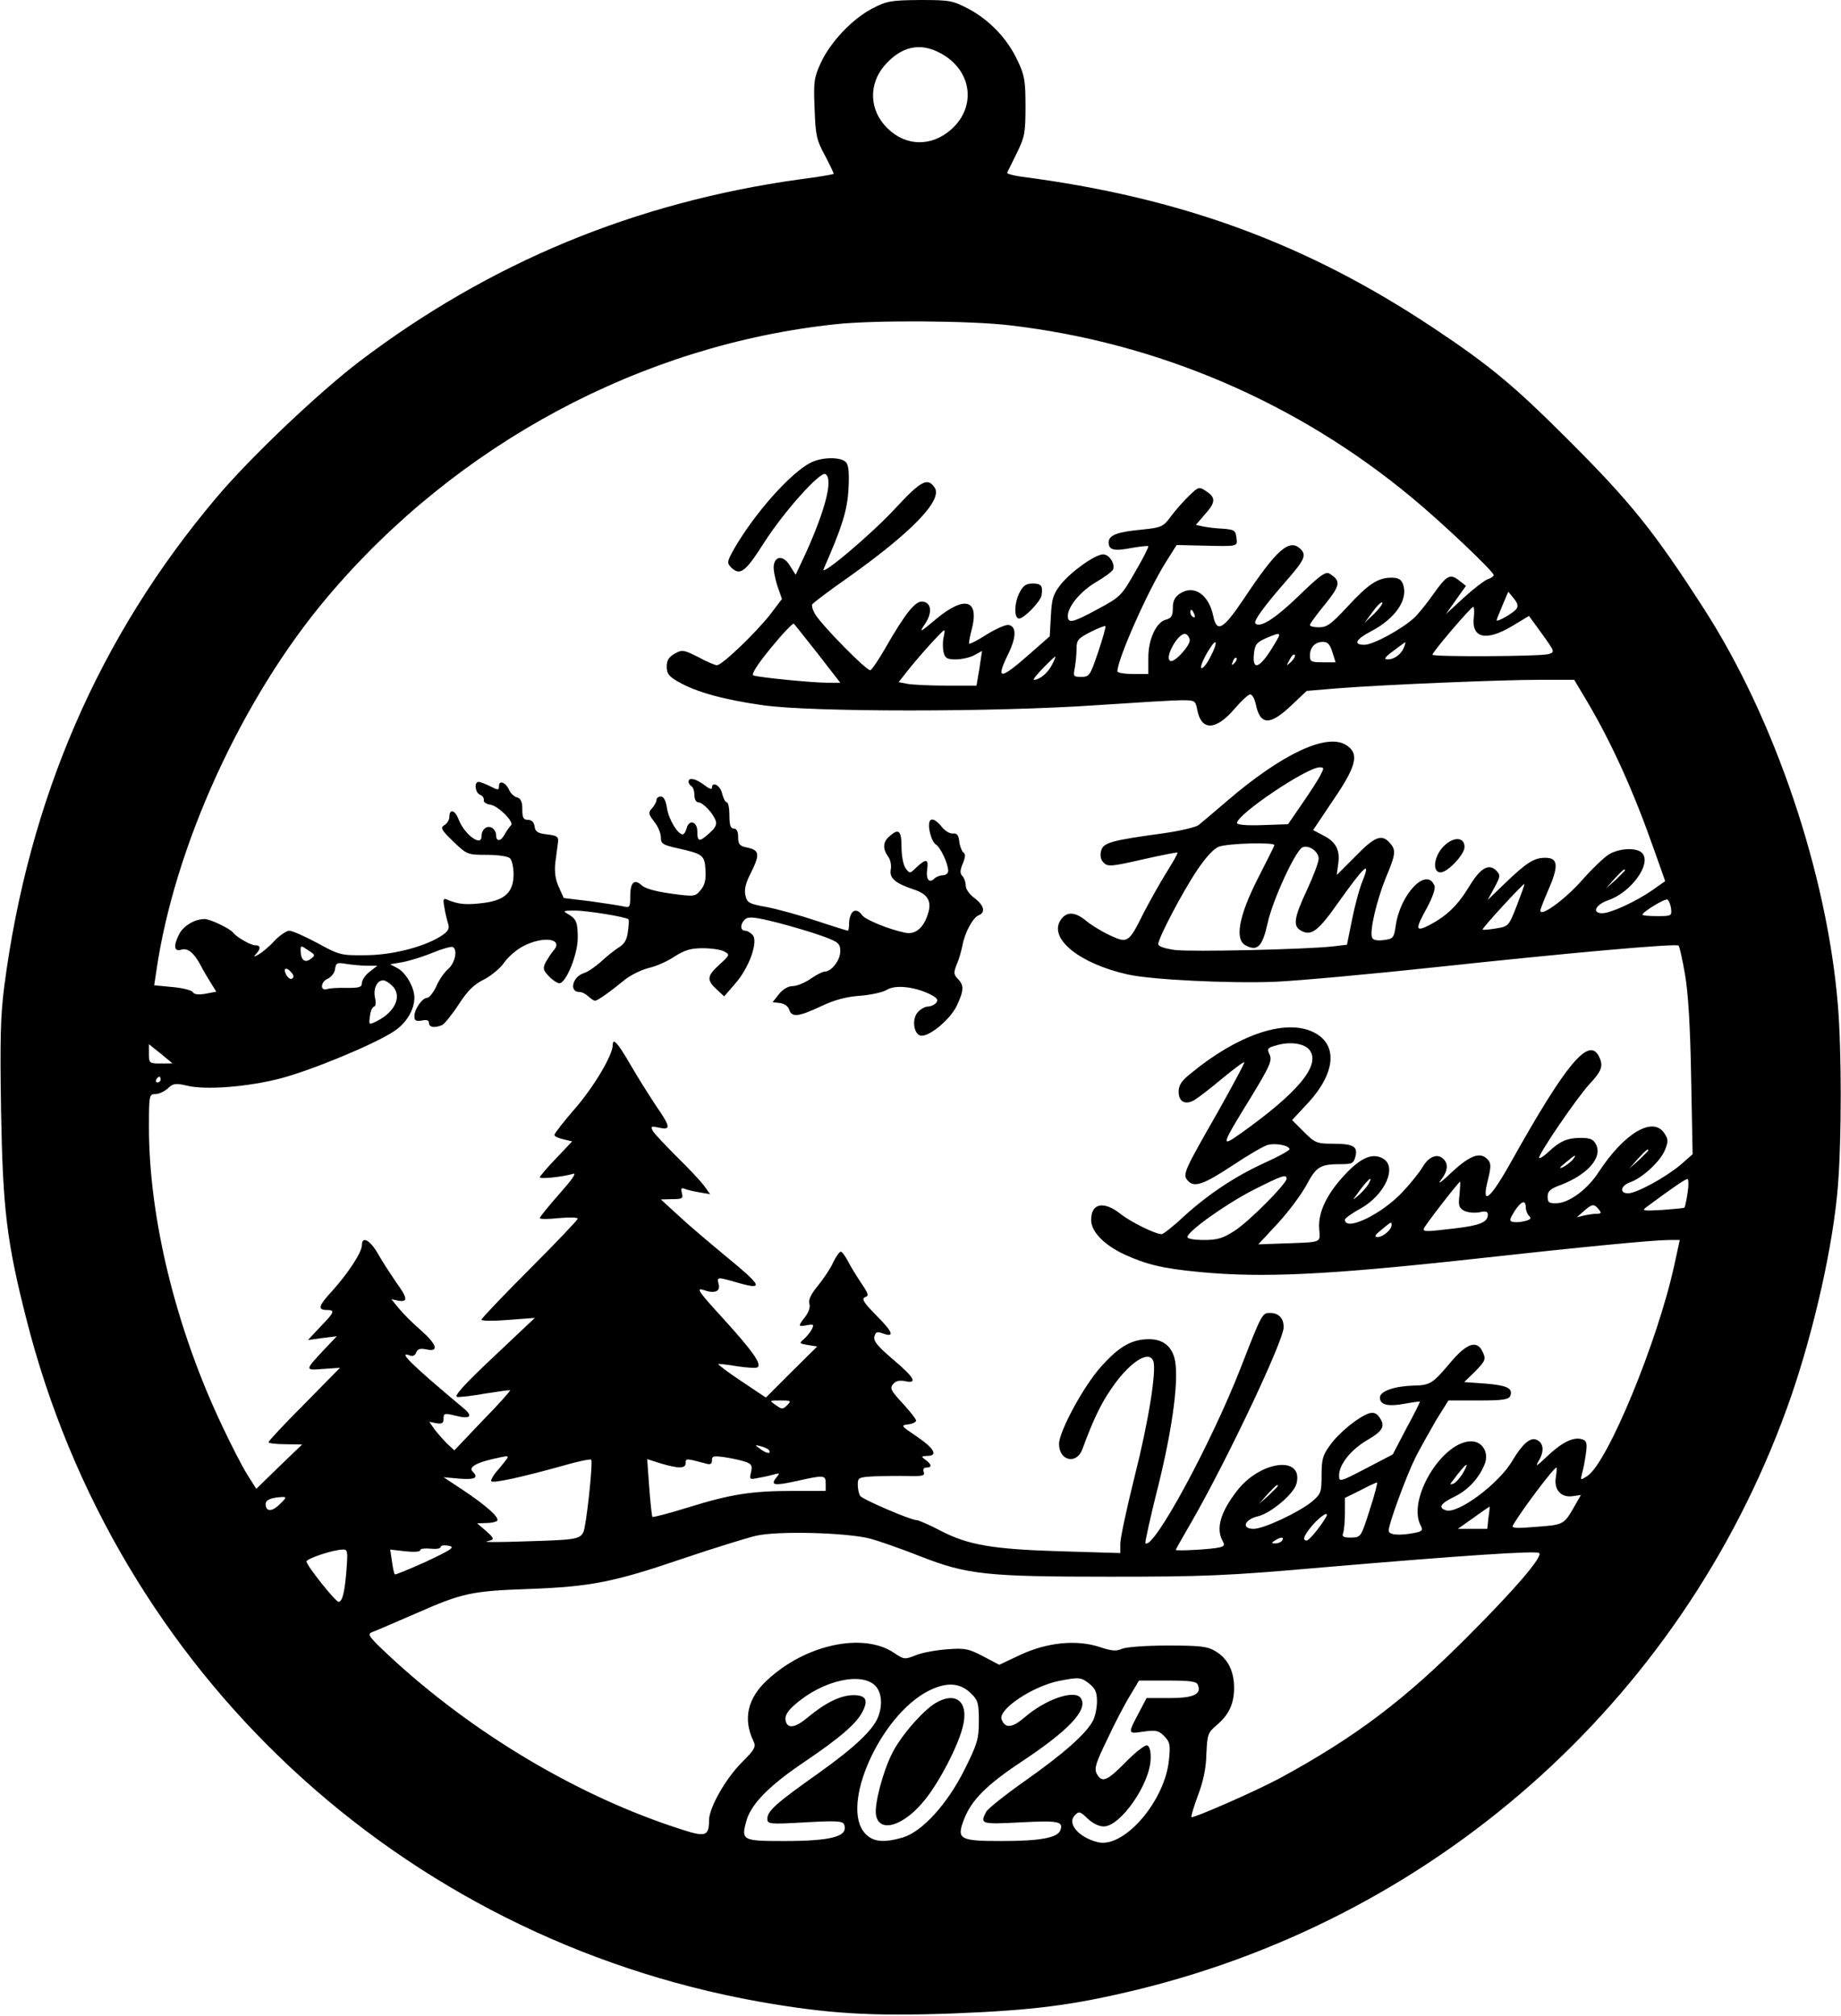 <?xml version="1.0" encoding="UTF-8" standalone="yes"?>
<svg version="1.0" xmlns="http://www.w3.org/2000/svg" width="166.784mm" height="182.604mm" viewBox="0 0 631 691" preserveAspectRatio="xMidYMid meet">
  <g transform="translate(0,691) scale(0.1,-0.1)" fill="#000000" stroke="none">
    <path d="M2990 6881 c-69 -36 -144 -115 -177 -187 -23 -50 -25 -65 -21 -157 3
-92 7 -108 36 -161 17 -33 31 -61 29 -62 -2 -2 -55 -11 -118 -19 -564 -79
-1061 -285 -1509 -625 -141 -108 -375 -330 -490 -467 -401 -475 -642 -1031
-726 -1673 -13 -101 -15 -183 -11 -430 6 -333 19 -445 87 -712 307 -1209 1281
-2117 2509 -2338 238 -42 384 -51 666 -41 279 11 412 28 635 82 1050 257 1890
1021 2241 2037 79 231 143 516 159 716 13 162 13 464 0 621 -37 450 -216 980
-457 1355 -173 269 -253 369 -474 589 -181 181 -265 250 -454 376 -437 291
-868 449 -1418 520 -27 4 -47 10 -45 13 2 4 17 34 33 67 27 55 30 69 30 160 0
87 -3 107 -27 157 -35 75 -95 138 -167 177 -56 29 -64 31 -167 31 -100 -1
-114 -3 -164 -29z m229 -151 c111 -56 131 -183 42 -263 -68 -61 -157 -59 -220
4 -62 61 -65 151 -8 216 56 63 118 78 186 43z m242 -935 c508 -59 987 -265
1379 -591 103 -85 280 -253 280 -265 0 -4 -9 -11 -20 -14 -11 -4 -48 -32 -82
-63 l-62 -57 34 48 35 49 -23 18 c-31 25 -43 19 -90 -48 -22 -31 -51 -67 -64
-79 -42 -39 -141 -93 -171 -93 -40 0 -30 19 24 47 83 44 127 109 108 161 -6
16 -16 22 -39 22 -47 0 -79 -21 -151 -99 -55 -59 -70 -71 -97 -71 -18 0 -32 3
-32 8 0 4 23 36 52 71 53 66 55 80 15 105 -13 8 -33 -6 -106 -77 -80 -77 -131
-110 -148 -94 -7 8 28 57 104 144 65 74 72 90 51 111 -38 38 -82 -1 -195 -171
-70 -104 -92 -117 -104 -60 -15 75 -66 110 -114 79 -18 -12 -25 -25 -25 -50 0
-27 -5 -35 -24 -40 -33 -8 -61 -69 -60 -133 l0 -53 -53 0 c-29 0 -53 4 -53 9
0 41 105 278 166 374 l37 59 86 -2 c128 -3 123 -4 119 28 -3 24 -7 27 -48 30
-25 1 -55 5 -68 8 l-23 5 30 35 c38 42 39 58 6 80 -25 17 -27 16 -59 -15 -18
-17 -46 -49 -62 -70 -27 -37 -33 -39 -98 -46 -87 -8 -116 -19 -116 -44 0 -26
18 -31 79 -19 29 5 55 8 57 6 2 -2 -18 -42 -45 -88 -47 -82 -51 -86 -127 -127
-88 -48 -104 -51 -104 -24 0 32 44 85 97 116 29 17 55 36 58 43 8 20 -13 52
-34 52 -27 0 -110 -59 -145 -103 -26 -33 -31 -48 -34 -108 l-4 -70 -65 -57
c-105 -93 -121 -94 -79 -7 30 60 31 98 3 103 -9 2 -43 -13 -74 -32 -31 -20
-58 -34 -61 -32 -2 2 2 23 8 46 28 105 -22 121 -122 38 -53 -45 -59 -48 -40
-20 28 39 26 76 -5 80 -25 4 -59 -38 -129 -160 -23 -40 -46 -74 -51 -75 -11
-4 -160 147 -188 190 -9 14 -14 31 -11 36 4 5 57 46 119 89 220 156 328 267
301 310 -24 37 -47 25 -135 -70 -81 -88 -260 -239 -246 -208 63 143 81 201 85
272 3 54 1 83 -8 93 -17 20 -83 19 -122 -1 -70 -36 -192 -174 -262 -295 -24
-43 -25 -48 -11 -63 31 -31 49 -18 115 86 69 107 192 244 209 233 27 -16 1
-119 -66 -268 l-36 -77 -19 30 c-21 36 -51 37 -56 2 -2 -13 4 -44 12 -69 l16
-46 -41 -54 c-49 -62 -164 -173 -182 -173 -6 0 -35 12 -64 28 -50 25 -55 26
-80 12 -21 -12 -28 -23 -28 -45 0 -24 8 -34 40 -52 61 -35 155 -61 289 -80
166 -24 797 -24 1144 0 134 9 265 17 292 17 46 0 48 -1 54 -34 14 -72 64 -70
128 5 23 27 47 49 53 49 7 0 15 -14 19 -32 15 -74 48 -76 121 -7 l54 51 108 9
c153 12 555 29 693 29 l116 0 46 -77 c84 -143 157 -304 227 -503 l39 -110 -44
-31 c-58 -40 -143 -79 -172 -79 -37 0 -23 30 22 45 77 27 147 123 116 160 -17
21 -79 19 -116 -4 -16 -10 -59 -51 -94 -91 -58 -65 -140 -124 -140 -101 0 4
11 33 24 63 40 90 38 118 -7 118 -39 0 -64 -16 -140 -89 l-58 -56 23 42 c21
39 22 43 7 59 -26 26 -55 9 -94 -56 -39 -64 -77 -100 -136 -131 -48 -24 -49
-15 -7 61 18 34 29 64 25 74 -26 67 -118 -28 -133 -138 -6 -41 -9 -44 -41 -48
-23 -3 -37 0 -40 9 -9 22 16 127 47 204 35 83 36 96 13 121 -27 30 -51 21
-117 -47 l-64 -64 5 38 c7 48 -8 76 -52 98 l-34 18 69 103 c80 117 90 159 45
188 -66 43 -220 -29 -410 -192 -44 -38 -88 -75 -97 -82 -9 -7 -63 -20 -120
-28 -182 -25 -207 -32 -214 -61 -4 -16 -1 -30 9 -40 14 -14 27 -13 132 11 65
15 119 25 121 24 2 -2 -15 -32 -37 -67 -22 -35 -57 -98 -79 -140 -51 -103 -55
-105 -115 -77 -28 13 -64 35 -81 49 -39 33 -69 34 -89 3 -41 -63 65 -149 231
-186 81 -18 346 -31 504 -25 85 4 337 27 560 51 447 48 816 81 824 73 3 -3 13
-47 22 -99 11 -64 18 -179 21 -356 l5 -260 -41 -36 c-51 -43 -151 -98 -180
-98 -31 0 -26 26 7 38 41 14 103 71 119 110 12 30 12 37 -2 58 -39 59 -137 1
-225 -133 -38 -59 -100 -105 -143 -107 -27 -1 -32 2 -32 23 0 18 9 27 46 40
92 36 144 95 119 140 -8 16 -20 21 -51 21 -46 0 -72 -11 -111 -48 -15 -14 -30
-24 -32 -21 -7 7 128 205 173 254 43 46 48 63 31 96 -35 65 -112 -27 -299
-361 -75 -134 -105 -157 -80 -61 10 41 10 53 0 65 -25 30 -60 18 -124 -41 -33
-32 -51 -45 -39 -29 26 33 28 59 7 76 -20 17 -48 5 -68 -29 -10 -17 -40 -55
-68 -85 -71 -77 -199 -139 -199 -96 0 4 24 22 54 38 85 48 127 145 75 172 -35
19 -75 2 -129 -56 -62 -66 -93 -130 -88 -187 3 -48 13 -44 -128 -49 l-81 -3
66 71 c37 40 81 99 99 132 34 64 47 72 119 72 38 0 43 3 49 26 9 35 -7 44 -78
44 -54 0 -61 3 -99 41 l-40 40 51 55 c102 108 108 211 14 250 -96 40 -254 -15
-411 -144 -33 -26 -43 -41 -43 -64 0 -35 24 -47 56 -27 13 8 55 40 94 73 39
32 72 57 75 55 2 -2 -39 -78 -90 -169 -115 -201 -122 -215 -105 -235 22 -27
54 -16 154 50 54 36 109 68 122 71 27 7 74 -2 74 -15 0 -4 -37 -25 -82 -45
-101 -46 -193 -106 -280 -185 -36 -34 -71 -61 -76 -61 -22 0 -107 42 -142 70
-57 45 -100 36 -100 -21 0 -40 43 -85 113 -118 76 -35 133 -49 262 -61 213
-20 432 -10 935 45 379 42 620 65 671 65 l37 0 -19 -87 c-57 -261 -228 -676
-298 -722 -24 -15 -24 -15 -18 9 4 14 10 44 13 67 5 34 3 44 -10 49 -29 11
-67 -6 -118 -53 -43 -41 -47 -43 -32 -17 19 33 14 61 -11 70 -20 8 -48 -17
-80 -71 -46 -80 -190 -187 -230 -171 -26 9 -17 23 30 46 48 23 86 65 105 114
14 38 -9 76 -47 76 -100 0 -221 -201 -173 -289 8 -16 5 -20 -22 -25 -52 -10
-88 -7 -88 8 0 23 60 186 92 251 17 33 49 90 71 128 l42 67 103 0 c84 0 104 3
109 16 10 26 -12 36 -87 42 l-71 5 36 35 c38 39 40 44 25 73 -20 37 -55 23
-110 -43 -59 -70 -68 -76 -125 -77 -65 -2 -115 -19 -115 -41 0 -25 27 -32 86
-21 27 5 50 8 51 7 1 -1 -19 -42 -46 -91 l-47 -90 -92 -48 c-90 -47 -92 -47
-92 -24 0 38 41 89 98 122 53 31 62 48 39 79 -9 13 -20 16 -34 12 -36 -12
-102 -65 -133 -108 -26 -35 -30 -50 -30 -104 0 -58 -2 -64 -32 -90 -45 -37
-166 -94 -201 -94 -43 0 -32 32 15 43 45 11 123 77 132 112 25 98 -125 79
-205 -26 -56 -73 -71 -127 -49 -169 9 -16 7 -20 -12 -24 -25 -6 -148 -13 -148
-8 0 1 25 46 56 99 120 209 314 618 314 664 0 31 -17 49 -47 49 -26 0 -28 -2
-99 -185 -102 -262 -302 -631 -328 -604 -2 2 18 94 46 204 49 200 70 365 54
429 -11 43 -41 66 -87 66 -59 0 -102 -24 -163 -92 -60 -65 -146 -224 -146
-267 0 -58 60 -72 80 -18 35 95 61 151 95 201 62 94 133 142 148 101 12 -30
-16 -207 -64 -396 -27 -108 -49 -212 -49 -229 l0 -33 -202 6 c-235 7 -319 21
-415 71 -38 20 -75 36 -82 36 -20 0 -185 71 -193 83 -4 7 -8 24 -8 38 0 25 3
26 58 29 31 1 83 2 116 1 48 -1 57 1 52 14 -3 9 0 15 9 15 20 0 19 10 -2 26
-17 12 -16 13 5 14 38 0 25 25 -35 66 -55 37 -57 39 -30 42 15 2 27 8 27 13 0
5 -21 32 -46 59 -40 43 -45 52 -33 66 9 11 22 14 42 10 44 -9 31 13 -45 77
-50 43 -65 61 -61 76 4 16 9 18 28 11 43 -16 36 4 -21 61 -44 45 -52 57 -39
63 14 5 12 11 -13 48 -16 24 -37 58 -46 76 -9 17 -20 32 -24 32 -5 0 -16 -16
-26 -36 -9 -21 -33 -56 -52 -80 -24 -29 -34 -49 -30 -62 4 -11 -2 -29 -14 -45
-26 -33 -25 -35 6 -29 23 4 25 3 16 -15 -6 -11 -19 -26 -28 -34 -16 -13 -14
-14 15 -19 l32 -5 -88 -87 -88 -88 -84 56 c-45 30 -81 57 -79 59 1 1 31 -2 66
-8 34 -5 65 -7 69 -3 13 12 -17 55 -116 164 -85 93 -97 109 -71 101 39 -14 60
-6 53 20 -6 25 -6 25 64 5 94 -27 87 -13 -45 95 -53 44 -124 104 -157 135
l-60 55 39 1 c34 0 38 2 33 21 -4 16 -2 19 11 14 9 -4 32 -9 51 -12 l35 -6
-21 29 c-12 16 -54 61 -93 99 -39 39 -76 78 -82 88 -9 17 -7 18 21 12 41 -9
40 2 -12 77 -23 35 -63 98 -87 140 -43 74 -60 93 -60 66 0 -34 -64 -142 -128
-216 -40 -46 -72 -87 -72 -92 0 -5 14 -11 31 -15 l30 -7 -55 -58 c-31 -32 -56
-62 -56 -65 0 -7 78 1 115 12 12 3 -7 -23 -48 -69 -37 -42 -67 -79 -67 -83 0
-4 29 -4 65 0 36 3 65 3 65 -2 0 -4 -74 -82 -165 -173 -91 -91 -165 -169 -165
-173 0 -5 41 -5 91 -1 l92 7 -142 -134 c-101 -95 -137 -135 -124 -137 10 -1
54 4 98 12 44 7 81 12 83 11 2 -2 -40 -49 -94 -104 l-97 -102 -25 23 c-13 13
-32 35 -43 49 l-18 26 24 -5 c20 -3 25 0 25 16 0 18 3 19 40 10 51 -13 63 -3
29 25 -183 153 -228 198 -184 181 9 -4 18 1 21 10 5 13 14 15 35 11 44 -10 37
16 -18 65 -27 23 -60 56 -75 74 l-27 33 24 -5 c34 -6 32 9 -9 65 -18 27 -46
69 -61 96 -27 47 -55 62 -55 29 0 -24 -47 -96 -103 -158 -47 -51 -50 -64 -15
-64 27 0 23 -9 -25 -58 l-42 -45 50 7 49 6 -40 -42 c-71 -76 -71 -75 -6 -70
l57 4 -122 -124 c-68 -68 -123 -127 -123 -131 0 -4 26 -7 58 -7 l57 -1 -79
-76 -78 -76 -31 49 c-17 27 -56 103 -87 169 -158 333 -250 711 -250 1021 0
111 1 114 22 114 12 0 31 9 42 19 19 18 27 19 66 10 65 -16 211 -4 322 25 106
28 317 115 386 160 43 27 72 74 72 117 0 34 -29 85 -57 100 l-26 14 41 7 c23
4 69 18 103 32 34 14 66 23 71 20 17 -10 7 -55 -16 -75 -13 -11 -32 -38 -41
-60 -10 -21 -24 -39 -31 -39 -17 0 -44 -39 -44 -63 0 -15 5 -18 25 -15 17 4
25 1 25 -8 0 -15 18 -18 44 -8 8 3 34 35 57 70 31 48 53 70 88 87 25 13 56 39
69 58 13 19 42 44 65 56 69 36 140 26 104 -15 -8 -9 -20 -28 -27 -40 -10 -21
-9 -27 11 -48 12 -13 29 -24 36 -24 23 0 63 99 63 155 0 55 -5 66 -35 83 -17
10 -14 11 25 11 43 0 177 -22 184 -30 2 -2 1 -21 -2 -42 -3 -27 -12 -43 -31
-54 -14 -9 -42 -31 -61 -49 -19 -17 -45 -35 -58 -39 -40 -12 -53 -65 -16 -65
9 0 22 -7 30 -15 9 -8 19 -15 23 -15 9 0 50 29 105 74 20 15 55 32 78 38 24 5
64 22 89 39 36 23 57 29 98 29 29 0 62 -5 73 -11 20 -11 20 -12 -16 -45 -43
-39 -45 -53 -10 -85 l26 -24 39 45 c47 54 78 142 59 165 -7 8 -19 15 -26 15
-18 0 -18 24 1 40 11 9 34 7 112 -13 54 -14 124 -35 156 -47 51 -19 57 -24 57
-51 0 -30 -30 -69 -53 -69 -7 0 -29 -11 -49 -25 -20 -14 -48 -25 -62 -25 -15
0 -33 -11 -46 -27 l-22 -28 26 -3 c14 -2 28 -11 31 -23 9 -27 32 -24 109 12
46 22 88 33 134 36 37 3 78 12 91 20 28 18 91 12 145 -13 28 -14 33 -20 25
-31 -6 -7 -19 -13 -29 -13 -9 0 -25 -9 -34 -19 -23 -25 -13 -81 13 -81 31 0
98 57 120 102 25 53 26 71 4 93 -14 15 -15 21 -4 49 8 17 16 47 20 66 8 44 36
96 56 103 24 10 18 34 -15 59 -17 12 -30 31 -30 43 0 11 -5 26 -11 32 -9 9 -9
20 1 43 9 22 10 34 2 38 -5 4 -12 21 -14 37 -2 22 -8 30 -22 28 -11 -1 -28 10
-38 23 -31 38 -50 32 -42 -13 4 -21 13 -42 21 -47 16 -9 43 -66 43 -91 0 -8
-8 -15 -18 -15 -10 0 -23 -5 -29 -11 -18 -18 -30 -3 -25 31 5 36 -3 38 -36 8
-23 -23 -24 -23 -38 -4 -8 11 -14 43 -14 73 0 57 -10 65 -42 36 -22 -19 -23
-42 -4 -69 8 -10 12 -30 9 -45 -5 -29 16 -47 80 -68 48 -16 62 -41 47 -85 -15
-47 -43 -70 -77 -63 -55 11 -136 44 -148 60 -22 31 -45 14 -45 -34 0 -10 -2
-19 -4 -19 -2 0 -51 15 -108 34 -57 19 -133 40 -170 47 -61 11 -68 15 -73 40
-5 20 1 44 20 80 30 61 28 75 -14 84 -26 5 -31 11 -31 36 0 19 -5 29 -15 29
-11 0 -15 12 -15 45 0 25 -4 45 -9 45 -5 0 -12 14 -16 30 -6 28 -35 44 -35 19
0 -6 -12 -1 -26 10 -28 22 -54 28 -54 12 0 -6 5 -13 10 -16 6 -3 10 -17 10
-31 0 -13 6 -24 13 -24 16 0 51 -37 60 -63 5 -12 -2 -26 -21 -42 -35 -32 -42
-31 -42 5 0 35 -29 43 -37 10 -3 -11 -9 -20 -13 -20 -17 0 -48 51 -54 90 -4
26 -11 40 -21 40 -8 0 -15 -5 -15 -12 0 -6 -7 -19 -15 -28 -14 -15 -13 -20 7
-46 13 -16 23 -40 23 -54 0 -22 6 -26 60 -38 84 -19 90 -23 93 -74 2 -32 -2
-51 -16 -68 -19 -23 -21 -24 -101 -13 -51 7 -89 17 -101 28 -26 24 -40 11 -40
-37 0 -37 -2 -40 -22 -35 -13 3 -64 11 -115 18 l-91 11 -17 38 c-12 26 -15 52
-12 82 3 23 7 54 9 68 3 22 -1 26 -37 30 -32 4 -41 9 -43 28 -2 14 -10 22 -23
22 -15 0 -19 7 -19 36 0 26 -5 37 -18 41 -10 2 -22 14 -27 25 -12 27 -35 35
-35 14 0 -15 -3 -15 -30 -1 -16 8 -34 15 -40 15 -16 0 -12 -37 5 -44 8 -3 14
-11 13 -18 -2 -7 8 -14 22 -16 27 -3 85 -62 71 -71 -4 -4 -13 -16 -20 -28 -14
-28 -31 -30 -31 -4 0 10 -8 22 -17 25 -17 7 -33 -9 -33 -31 0 -37 -60 8 -79
60 -12 31 -31 36 -31 7 0 -10 -8 -23 -17 -28 -15 -9 -11 -16 30 -56 47 -45 49
-46 115 -46 40 0 73 -5 80 -12 7 -7 12 -32 12 -55 0 -61 -30 -89 -104 -98 -56
-7 -84 -5 -120 10 -17 8 -19 5 -13 -26 3 -19 9 -44 13 -56 5 -18 -1 -26 -27
-43 -61 -37 -167 -64 -259 -64 -82 -1 -88 1 -163 42 -43 23 -86 42 -96 42 -9
0 -33 -16 -52 -36 -18 -20 -43 -40 -54 -46 -16 -9 -18 -8 -7 3 16 18 15 29 -3
29 -16 0 -65 28 -76 43 -10 14 -79 47 -98 47 -34 0 -72 -23 -87 -51 -21 -41
-18 -62 7 -54 22 7 44 -11 67 -55 7 -14 22 -39 33 -57 l20 -32 -37 -7 c-24 -4
-39 -3 -44 6 -4 6 -35 14 -70 17 l-62 6 7 46 c61 428 294 939 588 1286 443
524 1077 864 1744 934 133 14 459 12 594 -4z m1736 -973 c-11 -14 -67 -46 -67
-38 0 2 9 25 20 51 l20 47 19 -23 c14 -18 16 -27 8 -37z m-486 -15 l-34 -32
28 38 c15 21 30 35 33 32 3 -3 -9 -20 -27 -38z m341 -12 c-9 -73 42 -84 131
-31 l58 35 45 -62 c44 -61 44 -62 22 -69 -29 -8 -398 -10 -398 -2 0 9 132 164
140 164 3 0 4 -16 2 -35z m-958 9 c3 -8 2 -12 -4 -9 -6 3 -10 10 -10 16 0 14
7 11 14 -7z m-1290 -136 l76 -98 -46 0 c-50 0 -232 18 -252 25 -8 3 13 37 60
94 40 49 76 87 79 83 4 -4 41 -51 83 -104z m960 7 c-27 -80 -30 -85 -58 -85
-27 0 -28 2 -22 31 3 17 6 47 6 65 0 30 5 36 48 58 26 13 49 22 51 20 2 -2 -9
-42 -25 -89z m-530 50 c-3 -14 -3 -36 0 -50 5 -21 12 -25 42 -25 19 0 47 6 63
14 l27 15 -9 -60 -10 -59 -102 0 c-56 0 -117 3 -134 6 l-31 6 30 38 c39 50
121 140 126 140 2 0 2 -11 -2 -25z m844 -7 c4 -19 -54 -82 -67 -73 -21 12 30
100 53 92 6 -2 12 -10 14 -19z m291 -15 c-49 -83 -77 -96 -71 -35 3 32 9 40
40 54 54 23 56 22 31 -19z m-219 -42 c-11 -23 -25 -41 -31 -41 -9 0 10 43 35
78 19 26 17 2 -4 -37z m417 14 l11 -35 -44 0 c-39 0 -44 2 -44 23 0 29 18 47
45 47 16 0 24 -9 32 -35z m246 18 c-8 -24 -33 -43 -56 -43 -15 0 -11 7 19 29
21 16 40 30 41 30 1 1 0 -7 -4 -16z m-387 -51 c-18 -16 -18 -16 -6 6 6 13 14
21 18 18 3 -4 -2 -14 -12 -24z m-821 -12 c-14 -27 -42 -50 -61 -50 -5 0 10 18
31 40 21 22 41 40 42 40 2 0 -3 -13 -12 -30z m626 7 c-10 -9 -11 -8 -5 6 3 10
9 15 12 12 3 -3 0 -11 -7 -18z m295 -384 c-8 -16 -36 -59 -63 -98 l-48 -70
-88 -3 c-53 -2 -87 1 -87 7 0 30 238 190 283 191 16 0 16 -2 3 -27z m-158
-240 c-1 -5 -27 -56 -57 -115 -65 -128 -79 -208 -42 -228 41 -22 58 -5 76 76
17 79 97 252 120 260 22 9 55 -15 55 -39 0 -12 -18 -60 -40 -107 -45 -96 -49
-125 -20 -140 35 -19 58 -2 129 99 89 125 110 143 82 73 -12 -29 -28 -90 -37
-136 l-17 -84 -51 -6 c-91 -10 -479 -19 -539 -12 -34 5 -57 12 -57 20 0 20 82
177 133 253 30 45 58 75 75 81 32 12 195 16 190 5z m1202 -86 c0 -2 -15 -16
-32 -33 l-33 -29 29 33 c28 30 36 37 36 29z m-370 -119 c-28 -72 -29 -73 -71
-80 -24 -4 -45 -6 -47 -4 -3 4 137 156 143 156 2 0 -10 -33 -25 -72z m528 -11
c3 -26 2 -27 -47 -27 -28 0 -51 2 -51 5 0 9 75 55 85 52 5 -2 11 -16 13 -30z
m-4664 -174 c-20 -15 -34 -3 -34 30 0 17 1 17 26 0 25 -16 25 -17 8 -30z m195
-23 l34 0 -27 -21 c-14 -11 -26 -28 -26 -38 0 -15 -9 -17 -52 -17 -29 1 -59
-1 -67 -4 -25 -8 -23 24 1 35 13 6 25 21 26 34 3 21 7 23 40 17 21 -3 52 -6
71 -6z m-260 -24 c8 -9 8 -16 2 -20 -6 -4 -15 3 -21 14 -12 23 2 27 19 6z
m343 -43 c37 -33 15 -89 -49 -122 -30 -15 -30 -15 -25 19 2 17 9 30 14 30 5 0
7 13 3 30 -7 31 7 60 28 60 6 0 19 -7 29 -17z m3146 -221 c41 -51 -37 -146
-237 -288 -68 -48 -66 -42 36 124 66 108 74 127 65 147 -10 21 -8 24 26 33 46
13 93 5 110 -16z m-3898 -46 c0 -1 -18 -1 -40 -1 -39 0 -40 1 -40 33 l0 33 40
-32 c22 -18 40 -33 40 -33z m-40 -56 c0 -5 -5 -10 -11 -10 -5 0 -7 5 -4 10 3
6 8 10 11 10 2 0 4 -4 4 -10z m5100 -243 c0 -2 -15 -16 -32 -33 l-33 -29 29
33 c28 30 36 37 36 29z m-260 -33 c-8 -8 -23 -20 -34 -25 -13 -6 -10 0 9 15
34 29 43 33 25 10z m-980 -64 c0 -17 -130 -148 -179 -179 -39 -25 -58 -31
-104 -31 -32 0 -57 4 -57 10 0 19 127 110 223 160 101 51 117 57 117 40z m281
-18 c-5 -9 -20 -26 -32 -37 -24 -20 -24 -20 -9 0 36 51 60 72 41 37z m1094
-29 c-4 -27 -9 -50 -11 -52 -2 -2 -36 -5 -76 -8 -71 -4 -72 -3 -50 13 89 66
128 92 136 93 4 1 5 -20 1 -46z m-782 -7 c-5 -38 -2 -46 16 -56 13 -6 35 -8
52 -5 22 5 29 3 29 -8 0 -26 -27 -37 -111 -47 -102 -12 -109 -12 -109 -2 0 7
120 162 125 162 1 0 0 -20 -2 -44z m227 -44 c0 -10 5 -23 11 -29 9 -9 6 -13
-14 -18 -14 -4 -32 -5 -41 -3 -13 3 -12 8 5 36 23 36 39 41 39 14z m250 -7
c10 -12 9 -15 -6 -15 -11 0 -30 -3 -44 -6 l-25 -6 24 21 c28 25 35 26 51 6z
m-710 -54 c0 -16 -30 -41 -48 -41 -13 1 -9 7 13 25 34 28 35 29 35 16z m-2072
-617 c-15 -15 -18 -15 -39 0 -23 16 -23 16 16 16 36 0 38 -1 23 -16z m-62
-155 c8 -14 -10 -11 -32 6 -18 13 -18 14 4 8 12 -3 25 -9 28 -14z m-896 -24
c0 -2 -14 -20 -31 -40 -18 -20 -29 -39 -25 -42 7 -7 100 13 244 53 51 15 95
24 98 21 7 -7 -17 -230 -27 -249 -13 -24 -29 -26 -204 -31 -82 -3 -140 -3
-127 0 28 6 28 9 -5 38 l-28 24 32 1 c17 0 34 4 37 8 7 12 -37 51 -116 104
l-68 45 55 -5 c54 -4 66 3 44 25 -13 13 11 29 68 42 48 11 53 12 53 6z m817
-16 c19 -7 22 -13 17 -35 -6 -25 -6 -26 27 -19 19 3 43 9 54 12 18 5 18 4 6
-11 -22 -27 -7 -29 70 -12 94 21 99 21 99 -9 l0 -25 -112 0 c-142 0 -213 -11
-361 -57 -64 -20 -119 -34 -121 -32 -2 2 -7 48 -11 101 l-7 97 47 -15 c62 -18
85 -18 85 2 0 16 1 16 68 -2 17 -5 22 -2 22 11 0 15 6 16 47 10 25 -4 57 -11
70 -16z m2457 -39 c-10 -16 -24 -32 -32 -35 -13 -5 -13 -3 -1 12 44 59 60 70
33 23z m319 -13 c-7 -43 18 -71 58 -65 l28 4 -20 -35 c-38 -67 -38 -67 -132
-74 -70 -6 -87 -5 -81 5 30 52 140 198 149 198 2 0 1 -15 -2 -33z m-638 -112
c-30 -94 -30 -94 -64 -95 -26 0 -32 3 -27 16 3 9 6 39 6 68 l0 52 53 26 c28
15 54 27 57 27 3 1 -8 -42 -25 -94z m-315 82 c0 -2 -15 -16 -32 -33 l-33 -29
29 33 c28 30 36 37 36 29z m-3422 -63 c-26 -26 -48 -26 -48 1 0 14 18 22 55
24 18 1 17 -2 -7 -25z m4144 -46 l-4 -38 -51 0 -50 0 54 38 c30 22 54 38 55
38 1 -1 -1 -18 -4 -38z m-558 0 c-19 -32 -57 -78 -65 -78 -17 0 -9 19 22 55
30 33 58 49 43 23z m-1560 -72 c33 -9 109 -36 170 -60 161 -63 225 -70 651
-70 321 0 401 3 730 32 469 40 733 58 741 49 13 -12 -82 -123 -246 -287 -215
-216 -383 -343 -640 -483 -83 -45 -300 -140 -306 -135 -2 3 8 36 22 74 18 47
28 92 29 141 3 68 5 74 34 99 43 36 61 74 61 129 0 57 -21 100 -63 125 -27 17
-51 20 -164 20 -76 0 -142 -5 -157 -11 -19 -9 -35 -8 -77 6 -79 26 -180 16
-272 -27 l-72 -34 -55 29 c-50 26 -62 29 -126 24 -38 -3 -87 -12 -107 -21 -36
-14 -39 -14 -73 9 -105 71 -303 29 -434 -93 -68 -62 -84 -134 -48 -209 10 -20
5 -29 -40 -74 -55 -55 -112 -155 -112 -198 0 -54 -12 -58 -92 -32 -353 112
-721 331 -1008 599 -66 62 -73 71 -55 78 11 4 79 33 150 64 161 71 191 77 391
84 208 8 287 23 524 104 107 36 220 71 250 78 75 18 316 11 394 -10z m1411 -6
c-3 -5 -14 -10 -23 -10 -15 0 -15 2 -2 10 20 13 33 13 25 0z m-2934 -72 c-58
-26 -106 -46 -108 -44 -3 2 -7 23 -10 45 l-6 40 52 -6 c29 -3 51 -2 51 4 0 5
16 7 35 5 19 -2 35 0 35 6 0 5 12 7 27 4 24 -4 13 -12 -76 -54z m-274 -30 c-6
-76 -14 -108 -27 -108 -11 0 -110 125 -110 138 0 10 90 40 124 41 17 1 18 -5
13 -71z m1816 -399 c19 -23 22 -64 7 -103 -17 -45 -82 -106 -204 -193 -143
-101 -176 -130 -176 -156 0 -19 5 -20 129 -13 105 6 129 5 134 -7 16 -41 -41
-57 -206 -57 -144 0 -148 2 -128 72 17 57 80 120 199 200 120 81 177 130 198
171 21 40 12 57 -31 57 -43 0 -96 -26 -155 -75 -46 -39 -73 -42 -78 -9 -2 14
9 32 33 52 95 84 233 114 278 61z m731 10 c20 -16 26 -29 26 -60 0 -22 -6 -52
-14 -67 -23 -44 -102 -114 -233 -206 -68 -48 -127 -95 -133 -106 -22 -42 -17
-43 119 -36 130 7 147 3 135 -28 -10 -25 -70 -36 -200 -36 -146 0 -156 6 -130
74 26 67 78 119 199 199 160 106 227 177 202 216 -19 32 -120 -2 -193 -65 -43
-37 -67 -39 -79 -7 -13 34 107 114 198 132 67 13 74 13 103 -10z m372 -4 c13
-32 -15 -45 -97 -45 l-79 0 -22 -42 c-44 -83 -44 -81 11 -73 43 6 52 4 71 -15
20 -20 22 -30 17 -79 -12 -142 -154 -307 -244 -285 -65 16 -107 64 -79 92 14
15 18 14 44 -11 16 -16 39 -27 55 -27 58 0 160 147 161 233 1 25 -4 42 -12 45
-7 2 -40 -23 -73 -57 -65 -66 -82 -73 -100 -40 -9 18 -3 37 36 117 25 54 60
121 78 150 l31 52 98 0 c79 0 100 -3 104 -15z m-777 -30 c23 -22 26 -34 26
-94 0 -61 -5 -78 -49 -166 -58 -117 -145 -213 -212 -233 -66 -19 -102 -15
-129 14 -87 94 52 405 218 489 62 31 108 28 146 -10z"/>
    <path d="M3495 4880 c-19 -36 -20 -90 -2 -90 17 0 75 60 77 80 5 32 -1 40 -30
40 -23 0 -33 -7 -45 -30z"/>
    <path d="M4949 4010 c-34 -34 -41 -90 -11 -90 24 0 82 61 82 87 0 35 -38 36
-71 3z"/>
    <path d="M3205 1072 c-45 -28 -121 -116 -149 -175 -31 -63 -58 -168 -54 -204
8 -69 97 -43 171 52 49 62 109 178 126 243 24 88 -21 128 -94 84z"/>
  </g>
</svg>